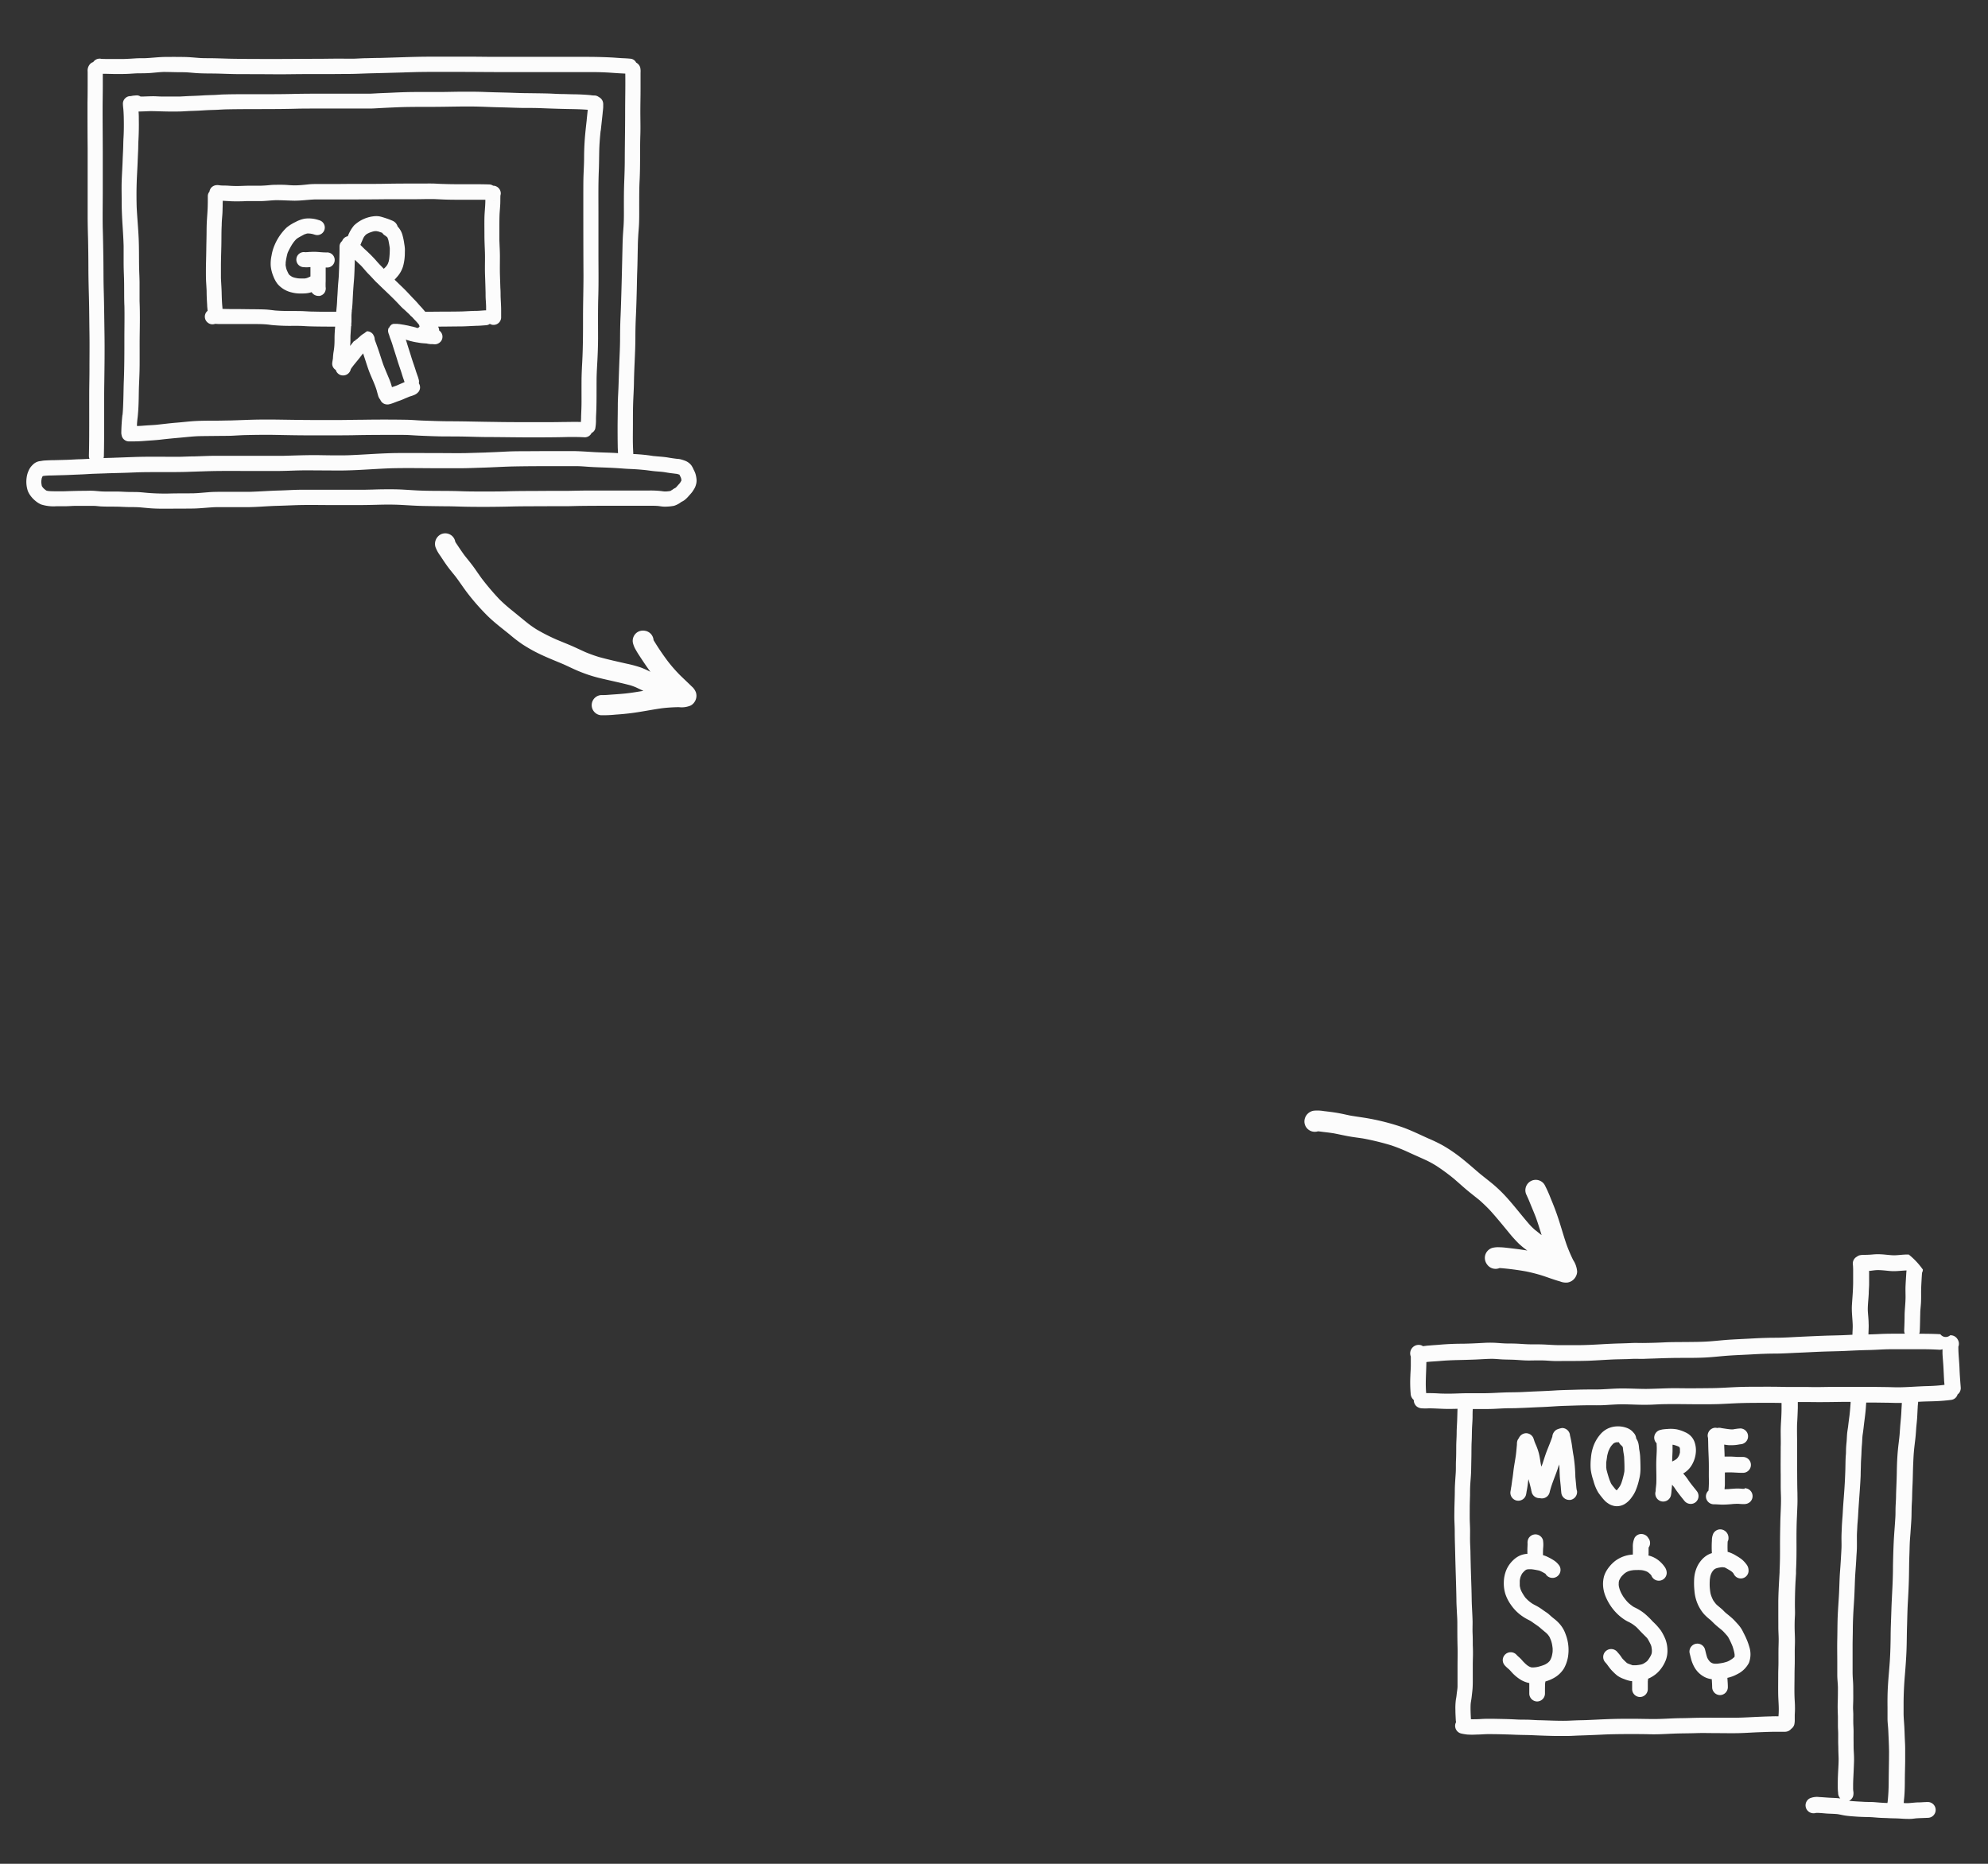<svg id="Layer_1" data-name="Layer 1" xmlns="http://www.w3.org/2000/svg" viewBox="0 0 768 720"><rect x="0" y="0" width="768" height="720" fill="#333333" stroke="none"/><defs><style>.cls-1{fill:#fcfcfc;}</style></defs><title>drawing-click2list</title><path class="cls-1" d="M268.59,182.78a11,11,0,0,0-.62-1.35,9.12,9.12,0,0,0-.89-1.66,5.64,5.64,0,0,0-2.1-1.65,14.87,14.87,0,0,0-1.81-.62,6.68,6.68,0,0,0-1.54-.24q-1.86-.22-3.72-.54c-1.72-.28-3.45-.35-5.18-.53-.38,0-.76-.1-1.14-.15-2.12-.32-4.28-.51-6.42-.63l-.51,0c-.06-1.21-.12-2.41-.15-3.62-.06-2.64,0-5.28,0-7.92s0-5.52.09-8.27.28-5.27.31-7.91c.08-5.7.53-11.4.55-17.1,0-2.89.07-5.78.21-8.67s.22-5.83.3-8.74.11-5.83.22-8.74.13-6,.21-9c0-1.45.08-2.9.16-4.34s.23-2.89.3-4.33c.13-2.81.07-5.62.08-8.42s0-5.67.15-8.51.18-5.8.19-8.71,0-6,.1-9,0-5.92,0-8.88.08-5.89.08-8.84c0-1.43,0-2.87,0-4.3,0-.69,0-1.38,0-2.08a7.09,7.09,0,0,0-.11-1.84,3.1,3.1,0,0,0-1.59-2,2.72,2.72,0,0,0-2-1.49c-1.16-.13-2.31-.18-3.48-.23-1.42-.08-2.84-.21-4.26-.28-3.35-.17-6.72-.23-10.08-.23-11.78,0-23.57,0-35.35,0-2.63,0-5.26-.06-7.88-.06h-8.16c-2.94,0-5.88,0-8.82,0s-6,.09-9,.17h.39c-3.42.09-6.83.22-10.25.31h.39c-1.82,0-3.64.05-5.46.1-1.59,0-3.17.13-4.76.18s-3.23,0-4.85,0h-2.48c-2.28,0-4.57.06-6.85.06-5.73,0-11.45.08-17.18.07-5.45,0-10.91,0-16.36-.1-2.82-.06-5.64-.19-8.47-.21-1.33,0-2.66,0-4-.1s-2.89-.25-4.34-.32-2.86-.05-4.28-.07S65.48,22,64.13,22c-2.72,0-5.43.38-8.15.48-1.31,0-2.61,0-3.91.09s-2.78.17-4.18.22c-1.66,0-3.31,0-5,0H41.81c-.91,0-1.82,0-2.72-.06h0a2,2,0,0,0-.49-.07A3,3,0,0,0,36,24a3.81,3.81,0,0,0-.44.15,3.25,3.25,0,0,0-.64.46,3.79,3.79,0,0,0-1.06,3.07c0,1.08,0,2.15,0,3.22,0,2.93,0,5.85-.06,8.78,0,5.82,0,11.64.06,17.45v26.1c0,3,.07,6.06.16,9.09.08,3.66.12,7.33.13,11,0,3.89.11,7.76.21,11.65.12,4.62.13,9.23.2,13.85s0,9.36,0,14c0,2.94-.08,5.89-.09,8.84s0,6,0,9c0,5.12,0,10.26-.12,15.38a3,3,0,0,0,.22,1.2c-1.12.06-2.24.13-3.36.16h.39c-1.94,0-3.86.18-5.79.23h.07l-4.72.13c-1.19,0-2.38.05-3.57.12a9.11,9.11,0,0,0-1.77.22,4.69,4.69,0,0,0-2.85,1.15,9.62,9.62,0,0,0-1.08,1.13,6.8,6.8,0,0,0-.87,1.53,8.87,8.87,0,0,0-.72,2.52,11.35,11.35,0,0,0,.42,5.14,7.84,7.84,0,0,0,1.08,1.94,10.4,10.4,0,0,0,1.79,1.9,9.21,9.21,0,0,0,2.25,1.45,15.78,15.78,0,0,0,5.92.71c1.07,0,2.14,0,3.21,0s2.43-.1,3.65-.14c1.68,0,3.35,0,5,0,.88,0,1.78,0,2.66,0s1.82.16,2.74.21c1.85.09,3.7.07,5.55.08s3.54.15,5.31.17c1.46,0,2.94,0,4.4.12,1.22.11,2.43.23,3.65.33,1.67.13,3.34.17,5,.17,1.07,0,2.13,0,3.2,0,3-.06,5.92,0,8.87-.07,2.77-.07,5.52-.42,8.29-.52,2.29,0,4.58,0,6.87,0,1.63,0,3.26,0,4.89,0,3.84,0,7.66-.37,11.5-.5,2.9-.07,5.8-.21,8.7-.3,4.76-.11,9.53,0,14.29,0l7.95,0c2.83,0,5.64-.05,8.47-.13s5.9-.1,8.84.05,5.93.37,8.9.42c2.81.05,5.62.1,8.43.12,3,0,5.91.15,8.87.19q8.41.11,16.83-.11c4.63-.11,9.27-.07,13.9-.11,2.15,0,4.29,0,6.44,0s4.46-.1,6.68-.12c5.6-.06,11.19-.05,16.79-.06,2.46,0,4.93,0,7.39,0h1.48c1.24,0,2.49,0,3.72.09.68.09,1.35.2,2,.25a19,19,0,0,0,4.15-.31,9,9,0,0,0,2.5-1.25l-.32.2.11-.07a3.39,3.39,0,0,0,.53-.38,6.63,6.63,0,0,0,1.24-.71,10.92,10.92,0,0,0,1.55-1.49l1-1.13a8.43,8.43,0,0,0,1-1.42l-.11.19a9.4,9.4,0,0,0,.64-1.11,8.66,8.66,0,0,0,.45-1.39,5.5,5.5,0,0,0,.08-1.94A10.55,10.55,0,0,0,268.59,182.78ZM44.53,28.6c1.48,0,3,0,4.43-.05s2.84-.18,4.26-.23c1.66,0,3.31,0,5-.13s3.28-.33,4.93-.39c2.11,0,4.23.09,6.34.1,1,0,2,0,3,.07s2.25.19,3.37.27c2.74.19,5.48.12,8.22.19s5.5.19,8.25.21q7,0,14.06.05H109c2.79,0,5.58-.07,8.37-.07h2.45c2.08,0,4.17,0,6.25,0,2.73,0,5.45-.05,8.18-.05,2.9,0,5.79-.16,8.69-.24,4.44-.1,8.87-.23,13.3-.35h-.39l4.9-.14c5.58-.11,11.16-.06,16.74-.06,5.26,0,10.52.07,15.79.07q9,0,18,0h9c2.79,0,5.58,0,8.36,0s5.37.1,8,.29c1.18.08,2.35.17,3.53.22l1.39.07c.07,5.19-.06,10.38-.06,15.57,0,5.91-.12,11.82-.14,17.74,0,2.94-.11,5.88-.22,8.82s-.12,5.65-.12,8.47.05,5.59-.13,8.38c-.1,1.47-.22,2.94-.29,4.41s-.1,2.83-.13,4.24c-.14,6-.27,11.93-.45,17.89-.08,2.85-.17,5.69-.3,8.54s-.17,5.78-.18,8.68-.17,5.82-.28,8.72-.2,5.66-.29,8.48c-.07,2.56-.27,5.1-.3,7.65,0,2.77-.06,5.55-.08,8.32,0,2.62,0,5.24.05,7.86,0,.95.07,1.91.11,2.86l-1.33-.09c-2.56-.13-5.12-.16-7.68-.3-3-.17-5.94-.41-8.92-.41-5.65,0-11.3,0-16.94.05-2.77,0-5.54,0-8.3.14s-5.34.27-8,.35H188l-7.9.23c-3.46.07-6.92,0-10.38,0-5.84,0-11.69-.08-17.53,0-6,.13-12,.64-18,.85-4,.08-8,0-12.07-.07-4.21,0-8.41.15-12.62.27h-.32c-2.87,0-5.73,0-8.59,0H91.84c-2.79,0-5.58,0-8.37,0s-5.63.15-8.45.23c-1.6,0-3.21.08-4.82.13-2.7.06-5.41,0-8.12,0H57.44c-4.55,0-9.11.26-13.66.39h.38l-4.16.12a2.62,2.62,0,0,0,.13-.75c.22-9.68,0-19.37.17-29.05.08-6,.16-12,.07-18s-.14-12-.32-17.92c-.09-3.86-.06-7.72-.12-11.58s-.12-7.6-.23-11.4v.09c-.1-4.82,0-9.66,0-14.49s0-9.48,0-14.22c0-5.86-.07-11.72-.06-17.58,0-2.92.07-5.84.07-8.77V29.5c0-.32,0-.64,0-1h.73ZM257.18,189.86c-.31,0-.63,0-.94-.05a3,3,0,0,1-.42-.06,35.74,35.74,0,0,0-5.17-.25l-6.88,0q-8.28,0-16.56,0c-2.73,0-5.47.09-8.2.13-1.39,0-2.78,0-4.17,0h-3.33c-5.44.06-10.88,0-16.32.18-2.79.06-5.58.06-8.38.06-3,0-6,0-9-.12-5.74-.21-11.49,0-17.22-.32-2.83-.15-5.66-.39-8.49-.41s-5.65,0-8.48.12c-1.12,0-2.25.06-3.38.06-5.33,0-10.66,0-16,0-2.62,0-5.23,0-7.84,0-2.76,0-5.5.21-8.26.28-3.94.1-7.88.41-11.82.52-1.91,0-3.82,0-5.72,0-1.55,0-3.1,0-4.64,0-2,0-3.91,0-5.86.19-1.74.13-3.46.31-5.2.37-3.12.06-6.23,0-9.34.09a85.15,85.15,0,0,1-8.75-.26c-1.33-.12-2.66-.28-4-.31s-2.87,0-4.31-.07-2.62-.13-3.93-.13-2.78,0-4.17,0-2.72-.18-4.08-.27-2.59,0-3.89,0c-2.55,0-5.09.09-7.64.17-1.07,0-2.14,0-3.21,0s-1.88,0-2.82-.1c-.19,0-.37-.06-.56-.09l-.12,0-.1-.05c-.13-.08-.26-.16-.38-.25s-.5-.4-.73-.62-.2-.2-.29-.31l-.35-.49-.09-.19,0-.06-.06-.32q-.07-.44-.12-.87c0-.32,0-.64.05-1l.09-.54c0-.14.09-.29.14-.42s.13-.31.2-.46l.11-.12h0a3.09,3.09,0,0,0,.61-.08h0l.06,0a26.12,26.12,0,0,1,2.65-.13l5-.14c2.12-.06,4.25-.19,6.37-.25h-.39c1.88-.05,3.75-.22,5.63-.28l5.12-.17h-.38l6.65-.18c2.14-.06,4.28-.17,6.42-.23,3-.06,6-.05,9-.05,3.38,0,6.75,0,10.13-.13H73.3L81,182h-.38l.55,0c5.63-.13,11.27-.05,16.9-.05h8.46c2.92,0,5.83-.13,8.74-.22h.32c3-.07,6.07,0,9.1,0s6,.08,9.05,0c6-.13,11.93-.67,17.9-.85h.11c5.9-.13,11.8,0,17.7,0h8.41c2.74,0,5.48-.13,8.23-.21H186c3.87-.1,7.73-.35,11.6-.46,7-.15,14-.13,21-.13,1.38,0,2.77,0,4.16,0s3.08.14,4.61.25c2.58.18,5.15.23,7.73.34,1.35.06,2.7.13,4,.22s2.65.21,4,.26q3.12.12,6.24.45c1.27.14,2.52.35,3.8.46.92.09,1.86.14,2.79.24s2,.33,3.06.46l2.58.32h0l.84.26.05,0c.21.4.4.81.59,1.22l.06.16c0,.12.06.24.08.35s0,.33.05.5l-.06.18-.41.69,0,0a.41.41,0,0,1-.07.11c-.22.29-.48.55-.72.82s-.51.59-.78.88l-.1.09-.2.14-.25.13h0a3.43,3.43,0,0,0-.75.48c-.31.18-.61.38-.91.57l0,0C258.38,189.77,257.78,189.83,257.18,189.86Z"/><path class="cls-1" d="M24.93,183.51h0Z"/><path class="cls-1" d="M47.34,87c.18,2.67.34,5.35.42,8,0,2.12,0,4.23,0,6.35s.09,4.24.16,6.36c.09,3.45,0,6.9.13,10.35,0-.13,0-.26,0-.39.11,4.44,0,8.88,0,13.32,0,5.28,0,10.55-.2,15.82-.11,2.54-.12,5.08-.2,7.63-.07,2-.12,4.06-.34,6.08,0-.13,0-.26,0-.4a70.69,70.69,0,0,0-.45,7.12,3.17,3.17,0,0,0,.1.76,2.91,2.91,0,0,0,2.77,2.52h0c1.87,0,3.74,0,5.6-.15,2.35-.19,4.69-.29,7-.57,2.51-.3,5-.52,7.54-.75,2.35-.21,4.7-.49,7.06-.56,3-.06,6-.06,9-.11,1.58,0,3.15,0,4.73-.11,1.25-.06,2.49-.14,3.73-.18,4-.09,8.07-.16,12.09-.08,4.17.08,8.33.17,12.5.17l8.94,0c2.87,0,5.73,0,8.6-.05C142.4,168,148.18,168,154,168c1.47,0,2.94,0,4.4.09s2.92.18,4.38.24c2.92.12,5.83.24,8.76.27,2.77,0,5.54,0,8.3.06s5.47.16,8.2.18c5.48,0,10.95.12,16.43.12,5.11,0,10.22,0,15.33-.15,2,0,4,0,6,.12a2.9,2.9,0,0,0,2.74-1.67,2.68,2.68,0,0,0,1.42-1.68,18.13,18.13,0,0,0,.28-3.54c0-1.18.09-2.36.13-3.55.12-3.78.08-7.56.1-11.34,0-2.61.17-5.2.31-7.81.15-2.87.25-5.75.26-8.62,0-5.39-.07-10.78.09-16.16s.06-10.8.06-16.2,0-10.9,0-16.35-.08-10.7.14-16c.1-2.48.11-5,.16-7.43.05-2.77.28-5.54.57-8.29,0,.13,0,.26,0,.4q.39-3.52.76-7v.06l0-.15v0c.08-.71.16-1.42.21-2.13,0-.28,0-.56,0-.85a2.33,2.33,0,0,0,0-.37,3,3,0,0,0-1.69-2.76,2.92,2.92,0,0,0-1.65-.61c-.44,0-.87,0-1.31-.09h.11c-2.17-.22-4.34-.32-6.52-.36-1.49,0-3-.08-4.49-.1-1.9,0-3.8-.15-5.7-.21-2.63-.07-5.26-.09-7.88-.13-2.86,0-5.72-.16-8.58-.23s-5.41-.12-8.12-.23c-3-.12-6-.11-8.95-.1s-5.83.11-8.75.11h-8.67c-3.08,0-6.16.11-9.25.26-1.46.07-2.94.12-4.4.18s-2.68.15-4,.2c-2.6,0-5.2,0-7.8,0h-7.77c-4.86,0-9.72,0-14.57.11h.19c-3,.07-6,.09-8.92.1s-5.7,0-8.56,0-5.94,0-8.91.09c-1.38,0-2.76.16-4.14.21s-3,.08-4.5.18-3,.16-4.5.21-2.77.15-4.15.21c-2.32,0-4.66,0-7,0-1.21,0-2.43-.13-3.65-.11s-2.53.08-3.8.12H54.3A2.59,2.59,0,0,0,53,36.85a8.93,8.93,0,0,0-1.55.14l.38-.06c-.31,0-.61.06-.91.11l-.33.09-.11,0a2.94,2.94,0,0,0-3,2.8h0a18.65,18.65,0,0,0,.15,2c.1,1,.14,2.09.18,3.13.06,2.75.07,5.5-.1,8.24-.09,1.44-.08,2.88-.14,4.32s-.14,2.77-.19,4.16c-.08,2.72-.28,5.43-.37,8.16s0,5.61,0,8.41S47.16,84.08,47.34,87ZM58,42.93c2.31,0,4.62.13,6.93.15l2.84,0h.91c1.25,0,2.49-.09,3.73-.16s2.71-.1,4.06-.16,2.57-.16,3.85-.22,2.64-.07,4-.15c1-.06,2.09-.12,3.13-.15,9-.19,18,0,27.05-.25,2.43-.06,4.87-.06,7.3-.06h16.54c1.45,0,2.89,0,4.33,0s2.92-.11,4.39-.19c2.94-.15,5.89-.29,8.84-.38,3.72-.08,7.45-.08,11.18-.08,5.86,0,11.73-.24,17.59-.1,2.76.07,5.51.22,8.27.27s5.77.19,8.67.24c2.61,0,5.22,0,7.83.11s5.46.2,8.2.27c3.13.08,6.29.07,9.42.34-.14,1.31-.27,2.63-.41,3.94l0-.2,0,.27,0,.13v-.08c-.26,2.33-.53,4.66-.71,7s-.28,4.83-.29,7.25c0,2.12-.11,4.25-.2,6.36-.1,2.38-.09,4.76-.1,7.13,0,10.72,0,21.44.06,32.16,0,5.38-.17,10.75-.17,16.13,0,5.73,0,11.45-.3,17.18-.14,2.57-.27,5.14-.28,7.72s0,5.25,0,7.88c0,1.8-.09,3.6-.16,5.4q0,1.17-.09,2.34c-2.31-.09-4.62,0-6.94,0-4.29.1-8.58.06-12.87.06-4.52,0-9,0-13.54-.09-5.58-.06-11.16-.23-16.74-.25-2.81,0-5.63-.08-8.44-.18-1.48-.05-3-.09-4.44-.18s-2.85-.19-4.28-.22q-8.73-.15-17.47,0c-2.94,0-5.88.1-8.82.1s-5.77,0-8.66,0c-5.69,0-11.38-.12-17.08-.19-2.67,0-5.34,0-8,.08s-5.45.2-8.18.28c-1.54,0-3.08.06-4.61.07-2.86,0-5.73,0-8.58.13-2.52.12-5,.45-7.54.65s-5.1.53-7.64.8c-1.28.13-2.57.17-3.85.26-1.1.07-2.18.18-3.27.22h-.55c0-1.12.14-2.24.26-3.36l0,.12c.19-1.82.31-3.64.37-5.47.09-2.47.07-4.94.18-7.4s.22-5.09.23-7.65,0-5.4,0-8.1.06-5.41.08-8.11,0-5.51-.11-8.27c0-2.2,0-4.4,0-6.6,0-2-.11-4.08-.17-6.12-.08-3.88,0-7.76-.18-11.64S53,84,52.8,80c-.08-3-.1-6.1,0-9.15.07-2.72.27-5.45.37-8.18q.08-2.09.18-4.17c.08-1.46.05-2.93.14-4.39.14-2.65.19-5.29.14-7.94,0-1,0-2.06-.11-3.08C55,43.05,56.51,43,58,42.93Z"/><path class="cls-1" d="M80.22,124.6a2.86,2.86,0,0,0,2.87.5l1.51.08c.75,0,1.49,0,2.23,0,1.68,0,3.36,0,5,0,2,0,3.94,0,5.92,0s3.82,0,5.71.19l1.62.2a75.18,75.18,0,0,0,8.36.3c1.38,0,2.77,0,4.16.1s2.78.12,4.18.15q3.84.06,7.68.06a1.62,1.62,0,0,1,0,.22c-.11,1.29-.2,2.58-.22,3.88,0,1.47,0,2.94-.19,4.4-.06.49-.14,1-.22,1.46a22.08,22.08,0,0,0-.21,2.3c-.09.64-.23,1.26-.28,1.91a2.78,2.78,0,0,0,1.36,2.55,3,3,0,0,0,1.91,2,2.83,2.83,0,0,0,.85.13h.19a3,3,0,0,0,2.86-2.41c.22-.35.45-.69.69-1,.89-1.16,1.86-2.27,2.76-3.43.44-.56.87-1.12,1.31-1.67.74,2.14,1.38,4.32,2.15,6.46.94,2.61,2.25,5.07,3.07,7.73.18.65.34,1.29.54,1.93a4.18,4.18,0,0,0,.88,1.76,2.87,2.87,0,0,0,2.69,1.84l.36,0a8.21,8.21,0,0,0,1.53-.4c.92-.31,1.8-.71,2.72-1a24.33,24.33,0,0,0,2.26-.92c.55-.23,1.11-.44,1.65-.69l-.1.05.34-.13a13.1,13.1,0,0,0,1.73-.6,4.09,4.09,0,0,0,1.71-1.34,2.81,2.81,0,0,0,0-3.14,3,3,0,0,0,0-1.3,14.6,14.6,0,0,0-.57-1.81c-.24-.68-.48-1.36-.69-2.05,0,.12.07.24.11.36-.49-1.66-1.12-3.27-1.62-4.92,0,.12.07.24.1.36-.63-2.15-1.36-4.27-2-6.41-.11-.37-.24-.74-.35-1.1a26.25,26.25,0,0,0,3.83,1c.65.09,1.29.22,1.94.31s1.43.12,2.14.18l.17,0-.09,0a9.4,9.4,0,0,0,1.59.25c.27,0,.53,0,.8,0a7.53,7.53,0,0,0,.83.07,2.65,2.65,0,0,0,.68-.09,3.09,3.09,0,0,0,1.8-1.26,2.94,2.94,0,0,0,.39-2.24,3,3,0,0,0-1.21-1.76,2.9,2.9,0,0,0-.42-1.49h.31c2.69,0,5.38-.06,8.08-.07,2.17,0,4.35-.18,6.52-.24h-.39c1.37,0,2.73-.13,4.09-.23a2.62,2.62,0,0,0,1.39-.52,2.84,2.84,0,0,0,1.33.4h.11a2.94,2.94,0,0,0,2.93-2.8c0-1,0-1.91,0-2.87,0-1.85-.16-3.68-.21-5.53v.39c0-1.16,0-2.32-.09-3.47-.05-1.78-.12-3.56-.17-5.33-.05-2.26,0-4.52,0-6.78s-.15-4.29-.21-6.43c0-1.51,0-3,0-4.53s0-3.21.05-4.81.22-3,.29-4.52c.06-1.11,0-2.23.07-3.34a3.1,3.1,0,0,0,.13-.75,3,3,0,0,0-2.81-3h-.14a2.9,2.9,0,0,0-1.47-.49c-3.31-.11-6.63-.08-9.94-.08-2.66,0-5.31,0-8-.11-1.3,0-2.61-.14-3.92-.16s-2.5,0-3.75,0c-5.16,0-10.32,0-15.48.11-5.55.08-11.1,0-16.66.07l-7.92,0c-1.46,0-2.91,0-4.36.16s-2.63.28-4,.34-2.55,0-3.82-.1-2.39-.11-3.58-.1-2.21,0-3.32.12-2.34.2-3.52.24c-.74,0-1.48,0-2.21,0H96.55c-1.33,0-2.65.07-4,.11s-2.95,0-4.42-.12c-1-.08-2.08,0-3.12-.12a5.37,5.37,0,0,0-1.44-.09,3.2,3.2,0,0,0-1.74.76,2.93,2.93,0,0,0-.91,1.76,2.64,2.64,0,0,0-.64,1.69c0,.12,0,.24,0,.35,0,1.5,0,3-.07,4.51s-.17,2.77-.26,4.16-.12,2.6-.14,3.9c0,2.64-.09,5.27-.12,7.91s-.14,5.48-.14,8.23c0,1.42,0,2.85.09,4.27.06,1.09.14,2.18.18,3.26v0c0,.1,0,.19,0,.28a2.53,2.53,0,0,1,0-.28c0,1.84.09,3.68.21,5.51,0,.75.13,1.49.17,2.24a2.58,2.58,0,0,0-.34.32A2.93,2.93,0,0,0,80.22,124.6Zm69.33-33-.06,0,.06,0Zm-1.88-1.66A3.05,3.05,0,0,0,148.78,91c.2.14.38.29.57.44l.28.25h0c.05.1.1.21.14.31.11.28.2.56.29.85.2,1,.38,2,.52,3,0,.21,0,.41,0,.62a31,31,0,0,1-.2,3.33,11.34,11.34,0,0,1-.2,1.14c-.09.3-.2.59-.31.88-.06.13-.13.27-.2.4l-.42.61c-.31.36-.62.7-1,1h0c-.39-.41-.77-.82-1.17-1.22-.7-.7-1.35-1.44-2-2.2a56,56,0,0,0-4.24-4.2c-.54-.53-1.09-1.07-1.62-1.61a3.1,3.1,0,0,0,.21-.45c.14-.35.27-.7.42-1,.23-.53.45-1.06.72-1.56l.24-.34c.15-.18.32-.36.48-.54l.21-.17.42-.27.74-.35q.69-.27,1.41-.48c.24-.06.48-.1.71-.14l.7,0,.3.07.18,0C146.58,89.57,147.13,89.75,147.67,89.94Zm-12,31.51Zm-5.79,21.78h0l0-.09.05,0a2.14,2.14,0,0,0,.09.27C130,143.37,130,143.3,129.92,143.23Zm31.76-16.67a.57.57,0,0,1-.62.09,2.53,2.53,0,0,1-.36-.12l.05,0-.05,0h0a2.46,2.46,0,0,0-.41-.13,0,0,0,0,0,0,0h-.06l-.27-.08h0l-.27-.08h0c-.26-.07-.53-.11-.8-.17s-.69-.16-1-.24-.8-.16-1.2-.24-.53-.11-.81-.15h.07c-.21,0-.42-.06-.63-.09h0l-.77-.12h.08l-.49-.06h0c-.18,0-.36,0-.54-.06l-.53,0c-.17,0-.34,0-.51,0l-.21,0h-.23l-.09,0,0,0h0l-.4.14-.09,0-.18.12h0l-.18.12s0,0,0,0l-.21.19-.1.14-.12.12s0,0,0,0h0l0,0-.1.14h0a.71.71,0,0,1-.1.14l0,.05,0,0h0a.05.05,0,0,0,0,0h0a.81.81,0,0,1-.19.29.79.79,0,0,1-.15.12l0,0h0l-.05.06a2.72,2.72,0,0,0-.12,1.69l.06.19a2.13,2.13,0,0,0,.18.52c.17.48.29,1,.47,1.45.31.83.63,1.65.89,2.5,0-.12-.07-.24-.11-.36.65,2.2,1.4,4.37,2.06,6.57.48,1.59,1.06,3.15,1.56,4.73.26.85.52,1.69.82,2.52.13.35.24.7.36,1.05l-.65.29c-.75.33-1.51.63-2.26,1l.34-.15c-.64.27-1.3.48-2,.72l-.29.11a26.06,26.06,0,0,0-1-3c-.55-1.33-1.12-2.65-1.67-4-.28-.7-.58-1.38-.82-2.09-.31-.9-.6-1.79-.89-2.69-.37-1.18-.77-2.37-1.18-3.54s-.77-2.07-1.12-3.12a3,3,0,0,0-.36-1.45h0c-.05-.09-.1-.18-.16-.27a0,0,0,0,1,0,0l0-.06h0a3.08,3.08,0,0,0-.28-.38,2.9,2.9,0,0,0-2.18-1l-.5.35-.51.39c-.2.15-.42.26-.63.4a13.54,13.54,0,0,0-1.12.88l0,.11h-.11c-.25.22-.47.45-.73.66l-.28.23a2.4,2.4,0,0,1-.31.21l0,0,0,0h0a2,2,0,0,0-.27.22l0,0,0,0a.6.6,0,0,1-.55.33h0c-.5.61-1,1.24-1.48,1.87,0-.28,0-.56.05-.84.1-1.19,0-2.38.09-3.56s.14-2.16.22-3.24h.08a2.45,2.45,0,0,0,0-.27c0-.23,0-.45,0-.68l.06-.79h0s0,0,0,0c0-.24,0-.48,0-.72a.19.19,0,0,1,0,.08c0-.24,0-.47,0-.71,0,0,0,.06,0,.08,0-.18,0-.36,0-.55h0v-.05c0-.4,0-.79.05-1.19h0c0-.24,0-.48.07-.72a.78.78,0,0,1,0-.14s0-.08,0-.12h0s0-.07,0-.1v0a1.83,1.83,0,0,1,.08-.57h0c.1-1,.19-2,.23-3,.12-2.68.28-5.36.51-8s.26-5.34.35-8v-.18c.75.72,1.5,1.42,2.26,2.13,1.1,1.11,2,2.36,3.13,3.46.64.65,1.26,1.31,1.89,2s1,1.06,1.57,1.57c.81.8,1.62,1.6,2.45,2.38l2.15,2.06,1.78,1.75c1,1,1.91,2,2.87,3a.47.47,0,0,1,.15.13l.09.1.43.38.51.45.36.34.07.06h0l.27.26c.43.42.89.79,1.29,1.24l.24.26,0,0h0l.3.31,0,0,0,0a.12.12,0,0,0,0-.05,9.78,9.78,0,0,1,.72.72c.22.25.45.5.68.74s.23.22.34.34.31.36.47.53a5,5,0,0,1,.36.42l.13.17.05.06.13.12a.83.83,0,0,1,.07.13l.05.1,0,0h0a.49.49,0,0,1,.11.23s0,0,0,0a.71.71,0,0,1,0,.25.13.13,0,0,0,0,.06l.18.2-.27,0A.6.6,0,0,1,161.68,126.56Zm29.51-49c-.12,0-.25,0-.38.06h-.21a3.5,3.5,0,0,0,.66-.1ZM88.51,77.7c.84.06,1.67.08,2.51.08,1.36,0,2.72,0,4.08-.09,1.14,0,2.29,0,3.43,0h1.93c2,0,4.07-.29,6.11-.36,2.39,0,4.78.16,7.17.2,2.71,0,5.38-.4,8.08-.49,1.62,0,3.24,0,4.86,0s3.46,0,5.2,0c5.56,0,11.12,0,16.68-.07q3.78,0,7.55,0c2.64,0,5.27,0,7.9-.06,1.29,0,2.59,0,3.87,0l3.75.17c2.66.1,5.32.08,8,.08s5.25,0,7.87,0v.2c0,2.25-.3,4.49-.35,6.74s0,4.7,0,7c0,2.12.12,4.23.19,6.34s0,4.22,0,6.33.11,4,.16,6l.09,3.28c0,1,0,2,.08,3,.05.78.1,1.56.12,2.33,0,.51,0,1,0,1.51a3.49,3.49,0,0,0-.46,0c-1,.07-2,.16-3,.2-1.9,0-3.8.14-5.7.22-2.89.07-5.77.07-8.65.08l-5.7.05c-.55-.64-1.09-1.3-1.67-1.92-.78-.82-1.48-1.71-2.28-2.52-1.56-1.57-3-3.25-4.61-4.79l.27.26-3-2.9.06.06-.62-.6c.06-.06.13-.11.19-.18l.88-1a10.88,10.88,0,0,0,2.22-4,19.5,19.5,0,0,0,.68-5c0-.64.05-1.28,0-1.92a14.82,14.82,0,0,0-.21-1.63,24.74,24.74,0,0,0-.75-3.64,7.57,7.57,0,0,0-1.83-3.15,3.41,3.41,0,0,0-1.95-2.22,27.36,27.36,0,0,0-2.9-1.09c-.49-.16-1-.31-1.48-.45l-.23-.06a6.87,6.87,0,0,0-2.07-.19,13.14,13.14,0,0,0-8.21,3.6,14.07,14.07,0,0,0-2.41,4.18l-.12,0h0a2.92,2.92,0,0,0-2.07,1.83,2.75,2.75,0,0,0-1,2.06c0,3.68-.12,7.37-.27,11-.06,1.44-.23,2.87-.33,4.3s-.13,2.6-.23,3.89-.11,2.6-.24,3.89l-.21,2.2c-2.88,0-5.76,0-8.64-.08-1.27,0-2.54-.09-3.81-.16s-2.53-.06-3.79-.07c-2.44,0-4.9,0-7.33-.19-1.27-.15-2.55-.33-3.83-.39s-2.42-.07-3.62-.09c-2.49,0-5-.07-7.46-.07-1.82,0-3.64,0-5.46-.08,0-.46-.06-.92-.1-1.39-.12-1.44-.17-2.89-.21-4.34,0,.13,0,.26,0,.39,0-2.25-.21-4.49-.29-6.73,0-1.37,0-2.75,0-4.12,0-2.7.1-5.4.16-8.1s0-5.32.14-8c0-1.35.14-2.7.24-4.06.09-1.1.09-2.19.13-3.3,0-.7,0-1.41.05-2.12C86.93,77.63,87.72,77.65,88.51,77.7Z"/><path class="cls-1" d="M135.46,126v0Z"/><path class="cls-1" d="M135.66,122.62h0v0Z"/><path class="cls-1" d="M135.55,124.47v0Z"/><polygon class="cls-1" points="160.27 126.38 160.27 126.39 160.28 126.39 160.27 126.38"/><path class="cls-1" d="M139.94,129.36h0l0,0Z"/><path class="cls-1" d="M105.64,106.83a11.41,11.41,0,0,0,1.64,2.93,10.19,10.19,0,0,0,5.51,3.23,12.46,12.46,0,0,0,2.65.38q.7,0,1.41,0a12.17,12.17,0,0,0,1.91-.12,9.92,9.92,0,0,0,1.63-.39,3.08,3.08,0,0,0,2.59,1.45,2.84,2.84,0,0,0,.51,0,2.92,2.92,0,0,0,1.85-1.2,3.08,3.08,0,0,0,.48-2.15l0,.22a23.31,23.31,0,0,1,0-2.51v-2.33c0-.81,0-1.63,0-2.44,0-.18,0-.37,0-.55h.74a2.92,2.92,0,1,0-.36-5.83h-.13c-1.19,0-2.38-.12-3.57-.21a21.5,21.5,0,0,0-2.41,0c-.65,0-1.3.1-2,.11l-.31,0h.08a2.91,2.91,0,0,0-.93,5.75,12.71,12.71,0,0,0,3,0c0,.15,0,.31,0,.47l0,3.16c-.33.16-.65.32-1,.46s-.44.16-.67.22l-.53.1c-.32,0-.63,0-1,0-.56,0-1.13,0-1.7-.07a14.11,14.11,0,0,1-1.41-.29l-.59-.2-.29-.15c-.28-.18-.55-.36-.82-.56l-.17-.16-.11-.12-.21-.33c-.21-.42-.41-.84-.59-1.26s-.2-.57-.28-.86-.14-.65-.2-1,0-.45,0-.67,0-.71.08-1.06c.14-.93.33-1.85.56-2.76.06-.21.13-.41.21-.62a30.53,30.53,0,0,1,1.46-2.77,15.67,15.67,0,0,1,.94-1.36c.21-.26.43-.51.66-.76s.35-.31.54-.46.61-.4.93-.58c.6-.33,1.22-.66,1.85-1l.88-.29.3-.06.43,0,.64.05a11.33,11.33,0,0,1,1.16.23,8.3,8.3,0,0,0,1,.29,2.92,2.92,0,0,0,1.22-5.71,12.07,12.07,0,0,0-5.56-.57,11.88,11.88,0,0,0-3.46,1.26,17.26,17.26,0,0,0-3.42,2.12,20.32,20.32,0,0,0-4.71,6.85,16.91,16.91,0,0,0-1.16,4,14.46,14.46,0,0,0-.32,4A14.28,14.28,0,0,0,105.64,106.83Z"/><path class="cls-1" d="M352.57,262.18h0l.07,0Z"/><path class="cls-1" d="M757.48,536.16c-.18-2.46-.4-4.91-.48-7.38-.1-2.69-.42-5.36-.45-8.06,0-.16,0-.33,0-.49a3.47,3.47,0,0,0,.16-.55,3.15,3.15,0,0,0-.45-2.28,3.1,3.1,0,0,0-2.88-1.57,2.53,2.53,0,0,1-3.77-.41c-2.73-.16-5.47-.18-8.2-.18a2.76,2.76,0,0,0,.23-1c.11-2.26.12-4.54.19-6.81,0-1.33.19-2.65.27-4s.07-2.6.06-3.91.05-2.76.13-4.15c.07-1.24.13-2.49.24-3.73a2.81,2.81,0,0,0,.32-1.18,28.59,28.59,0,0,0-5.45-5.81c-1.85-.09-3.68.24-5.52.28-1.69,0-3.35-.28-5-.37a21.64,21.64,0,0,0-3.51.06c-1.19.11-2.36.14-3.55.15h0a6.15,6.15,0,0,0-1.52.19,2.68,2.68,0,0,0-.94.5,3,3,0,0,0-1.43,1.67,3,3,0,0,0-.14,1.3v-.07c.07.67.1,1.34.11,2,0,1.6,0,3.19,0,4.8,0,3-.27,5.9-.46,8.85-.19,2.75.25,5.47.3,8.22,0,1.13-.1,2.26-.11,3.39-1.37.07-2.73.14-4.09.19-2.26.08-4.51.11-6.76.19-3,.11-6,.25-9,.39-3.19.15-6.39.37-9.58.39-2.86,0-5.72.09-8.58.25s-5.86.29-8.8.46-5.77.51-8.66.71-5.77.2-8.66.23-5.71,0-8.57.14-5.65.22-8.46.24c-1.31,0-2.62-.06-3.93,0s-2.63.11-3.94.15c-2.79.06-5.57.2-8.36.36s-5.48.3-8.22.32l-7.68,0c-1.8,0-3.59-.14-5.39-.23s-3.5-.08-5.25-.08c-1.53,0-3-.1-4.56-.2S584,519,582.45,519s-3.07-.16-4.6-.25a37.85,37.85,0,0,0-4.39,0c-2.76.15-5.53.3-8.3.34-3,0-6,.12-9,.38-1.36.12-2.74.19-4.11.32a13.76,13.76,0,0,0-1.71.19l.24,0h.38l.22,0a3.49,3.49,0,0,0-1,0l-.12,0-.31.08a3.38,3.38,0,0,0-.73-.38,3.28,3.28,0,0,0-4,4.37q0,.47,0,.93c0,.81,0,1.61,0,2.42,0,1.42-.14,2.83-.18,4.25a51.14,51.14,0,0,0,.15,7,3.29,3.29,0,0,0,1.18,2.18,3.21,3.21,0,0,0,1,2.38,3.49,3.49,0,0,0,2.12.84,22.11,22.11,0,0,0,2.7,0c2.44,0,4.88.22,7.33.23h.38q1.68,0,3.36-.06c-.05,1.56-.08,3.11-.14,4.67s-.18,3.06-.19,4.61c0,1.72-.15,3.44-.16,5.16s0,3.58-.09,5.37,0,3.27-.1,4.91c-.14,2.21-.33,4.42-.36,6.64,0,2.39-.11,4.78-.16,7.17,0,1.56-.06,3.12,0,4.68s.13,2.84.13,4.26c0,3,.13,6,.19,9,.13,5.78.37,11.55.46,17.32,0,1.51.1,3,.17,4.54s.19,3,.18,4.49c0,3,0,5.91.08,8.85.08,2.56,0,5.1,0,7.66,0,1.47,0,3,0,4.42,0,1.1,0,2.2,0,3.3s-.19,2-.3,2.94c-.07.66-.14,1.34-.27,2l0-.1a24.51,24.51,0,0,0-.25,4.45c0,1.34.09,2.68.15,4a3.31,3.31,0,0,0,.12.7,2.91,2.91,0,0,0-.38,1.48,3.07,3.07,0,0,0,2.76,3h-.08l-.39-.08a20.53,20.53,0,0,0,2.45.41,31.94,31.94,0,0,0,3.66,0c1.2,0,2.39-.11,3.59-.15s2.43,0,3.65,0c2.51.05,5,.11,7.53.22,2.23.1,4.46.08,6.69.18q4.41.21,8.81.3c1,0,2.09,0,3.13,0,.46,0,.93,0,1.39,0,1.54,0,3.09-.12,4.63-.17q4.56-.14,9.1-.36c3.15-.16,6.31-.18,9.47-.21,3,0,6,0,9,.08s6-.13,9-.25,5.76-.09,8.64-.19,5.53,0,8.3,0,5.57.07,8.35,0,5.32-.27,8-.36c2.12-.08,4.23-.16,6.34-.17.53,0,1.07,0,1.59,0s1.29,0,1.93,0a3.09,3.09,0,0,0,2.3-1.13,3,3,0,0,0,1.2-1.7,8,8,0,0,0,.16-2c0-.57,0-1.13,0-1.69.06-1.07.12-2.13.08-3.2,0-1.24-.12-2.47-.16-3.7-.1-2.89,0-5.79,0-8.69,0-1.44.06-2.89.08-4.34s0-3.1,0-4.65c0-1.38.09-2.77.08-4.15,0-1.55-.1-3.09-.12-4.64s0-3.12.1-4.68,0-2.83,0-4.25c0-3,.08-6,.23-9l.21-3.37c0-.2,0-.41,0-.61s0-.14,0-.21a1.69,1.69,0,0,0,0-.23s0-.1,0-.15v-.1c.18-3.42.2-6.84.18-10.27s0-6.92.17-10.38c.06-1.58.14-3.15.19-4.73s0-2.95,0-4.42c-.1-3-.08-6-.11-9s0-6.17,0-9.26-.12-6.06,0-9.1c0,.14,0,.28,0,.42.12-2,.2-4,.26-6,0-.72,0-1.43,0-2.14h2l2.79,0c4,.07,8,0,12.08-.06h3.52c0,.14,0,.27,0,.4-.11,1.6-.24,3.2-.42,4.79-.19,1.43-.38,2.86-.54,4.3-.13.91-.29,1.82-.38,2.74s-.11,2-.19,2.95-.2,2-.23,3,0,1.74-.11,2.61c-.13,2-.11,4-.18,6s-.17,4.22-.31,6.32c-.15,2.38-.35,4.75-.52,7.13-.09,1.33-.14,2.66-.24,4s-.23,2.86-.28,4.31-.13,2.66-.13,4,.06,2.72,0,4.08c-.15,2.85-.31,5.7-.53,8.54s-.26,5.67-.39,8.5c-.15,3-.4,6-.53,9.07s-.1,6-.17,9,0,5.8,0,8.7c0,1.67,0,3.35,0,5s.22,3.22.25,4.84c0,1.89,0,3.78-.07,5.67s0,3.71.07,5.58c0,1.17,0,2.34,0,3.51,0,.95.08,1.91.1,2.86s0,2,0,3.07.05,2,.06,3h0c0,1.31.09,2.62.11,3.93,0,2.19-.18,4.37-.26,6.55-.06,1.45-.08,2.9-.07,4.35a17.93,17.93,0,0,0,.14,2.2h0v0a3.08,3.08,0,0,0,.84,2.19h-.05c-1.28-.17-2.56-.2-3.85-.26s-2.77-.21-4.16-.27a7.22,7.22,0,0,0-3.71.48,3.06,3.06,0,0,0,.82,5.72,3.35,3.35,0,0,0,1.63-.09l.12,0h.09c1.44,0,2.88.2,4.31.28,1.23.06,2.46.08,3.69.2,1.06.16,2.11.43,3.17.58,1.43.2,2.85.29,4.29.39s3,.14,4.56.17,2.79.19,4.19.27c1.2.08,2.41.08,3.61.15s2.62.06,3.93.13,2.33.16,3.5.16h.73c.95,0,1.88-.19,2.83-.25,1.44-.08,2.88-.11,4.32-.18a3.05,3.05,0,1,0-.46-6.09c-1.1,0-2.2.13-3.3.14-1.43,0-2.84.25-4.26.29-.5,0-1,0-1.51-.07l.09-.85c0-.41.08-.82.11-1.23.18-2,.23-4,.24-6.06,0-2.67.1-5.34.13-8,0-1.61,0-3.23,0-4.84,0-1.45-.1-2.89-.16-4.34s-.1-3-.19-4.48-.23-3-.26-4.57c0-1.3,0-2.61,0-3.91,0-3.8.2-7.58.52-11.37.25-3.06.48-6.11.6-9.18.13-3.23.11-6.46.22-9.68.09-3,.13-5.91.3-8.86s.33-6.05.41-9.08.07-6,.18-9c.06-1.59.09-3.18.15-4.77s.21-3,.3-4.42.23-3.2.32-4.81c.07-1.33.07-2.65.1-4,0-1.54.16-3.07.19-4.6s.07-2.93.14-4.4c.16-2.91.15-5.83.29-8.74.07-1.5.13-3,.26-4.5s.31-2.94.49-4.41.28-2.88.38-4.33.27-2.72.37-4.09.14-2.88.24-4.32c0-.71.14-1.44.17-2.16l.54,0c2.19-.14,4.39-.13,6.57-.23,1.94-.09,3.9-.25,5.82-.51a2.91,2.91,0,0,0,2.29-2.07A3.08,3.08,0,0,0,757.48,536.16Zm-32.14-45.52c.9,0,1.8.07,2.69.15s2,.23,3,.26c1.85.06,3.66-.21,5.5-.27-.06.47-.09.94-.12,1.38-.09,1.5-.19,3-.26,4.5s0,2.87,0,4.31c0,2.33-.31,4.65-.37,7,0,2-.07,3.94-.16,5.91a3,3,0,0,0,.25,1.34l-3,0h.4c-2.26,0-4.5,0-6.75.1-1.57.09-3.14.14-4.7.18,0-1.41.15-2.82.06-4.23,0-1-.08-1.93-.16-2.9s-.15-1.68-.16-2.52c0-2.08.28-4.14.37-6.21,0-1.1.12-2.21.14-3.31s0-2,0-3c0-.8,0-1.61,0-2.41l.6,0C723.52,490.79,724.43,490.67,725.34,490.64ZM684.2,663.05c-3.24.07-6.48.25-9.72.4q-1.9.09-3.81.12c-1.31,0-2.62,0-3.93,0h-4.56c-1.37,0-2.75-.06-4.13,0-2.8,0-5.6.13-8.4.17-3,0-6,.25-9,.31s-6.1-.05-9.15-.07-6.1,0-9.15.09-6.36.29-9.53.41c-1.42.05-2.84.06-4.26.12-1.58.06-3.16.16-4.73.15-2.85,0-5.7-.13-8.55-.21-1.51,0-3-.13-4.55-.19s-3.14,0-4.7-.09-3.16-.15-4.74-.19l-4.84-.1c-1.41,0-2.81,0-4.2.09s-2.66.11-4,.09c-.1-1.9-.2-3.81-.12-5.7a9.83,9.83,0,0,1,.13-1.09h0c.12-.69.23-1.38.3-2.08.12-1.06.26-2.14.33-3.2.08-1.35.08-2.7.07-4,0-1.62,0-3.23,0-4.85,0-1.28.05-2.57.07-3.85s0-2.53-.07-3.8c0-1.5,0-3-.07-4.5s0-3,0-4.53c-.06-3-.31-5.9-.35-8.86s-.15-5.94-.25-8.91-.16-5.7-.22-8.55c0-1.47-.11-2.94-.15-4.41s0-3,0-4.53-.11-2.9-.13-4.36,0-3,0-4.57.07-3.18.11-4.77c0-1.36,0-2.72.09-4.09.11-1.87.31-3.75.34-5.63s.07-3.55.1-5.33,0-3.83.1-5.74.07-3.61.15-5.42c.08-1.31.18-2.63.2-3.95,0-1,0-2.08.09-3.12,2.8,0,5.61.06,8.42-.07,1.5-.07,3-.17,4.49-.21s3.15,0,4.73-.09c3-.09,6.09-.28,9.13-.39,2.83-.11,5.65-.36,8.49-.45,3.1-.09,6.21-.21,9.31-.24,2.21,0,4.41.06,6.62-.07s4.2-.28,6.3-.3c3.28,0,6.55.24,9.83.18,1.54,0,3.08-.1,4.61-.17s3.34-.08,5-.09c6,0,12,.17,18,0,3.14-.12,6.26-.33,9.39-.41,2.87-.07,5.73-.07,8.59-.08,2.12,0,4.24,0,6.36.06,0,.76,0,1.52,0,2.28,0,1.24-.06,2.48-.12,3.72-.12,1.93-.24,3.86-.2,5.79,0,1.71.07,3.41,0,5.12,0,3.57-.06,7.13,0,10.7,0,1.53,0,3.06,0,4.59s.08,2.9.11,4.35c.05,3.1-.2,6.2-.26,9.3s-.13,6.27-.12,9.41,0,6.2-.16,9.3c0,0,0-.1,0-.15,0,.16,0,.32,0,.48v0s0,0,0,.08a2.17,2.17,0,0,0,0,.36c0,.09,0,.18,0,.28,0-.09,0-.17,0-.26v0c-.21,3.74-.45,7.47-.5,11.22,0,1.74,0,3.47,0,5.21S687,627,687,628.74c0,1.53.13,3,.13,4.58s-.07,2.87-.08,4.3,0,3.07,0,4.61-.09,3-.09,4.45c0,2.73-.06,5.46,0,8.19.05,2.18.28,4.36.19,6.53,0,.55-.07,1.09-.09,1.63C686.09,663,685.14,663,684.2,663.05Zm50.34-117.87c-.08,2-.33,4.06-.48,6.09-.1,1.42-.18,2.84-.34,4.24s-.37,3-.51,4.46c-.28,2.9-.4,5.84-.44,8.75s-.21,5.91-.29,8.86c0,1.49-.12,3-.18,4.46s0,2.83-.1,4.24c-.17,3.06-.46,6.11-.61,9.17s-.24,6.28-.3,9.42c0,2.88-.09,5.74-.23,8.61-.15,3.07-.32,6.15-.41,9.22s-.24,6-.26,9.07-.1,6.3-.29,9.45-.53,6.39-.73,9.58c-.2,3-.22,5.9-.19,8.86,0,1.43,0,2.86,0,4.29s.22,2.95.29,4.43c.12,2.75.27,5.5.3,8.25,0,4-.12,8.06-.14,12.09a71.46,71.46,0,0,1-.4,7.31,2.54,2.54,0,0,0-.07.47c-1,0-2-.08-3-.15s-2-.18-3-.22-2,0-3.07-.07-2.11-.11-3.16-.18c-.88-.06-1.75-.12-2.62-.21a3,3,0,0,0,1.57-1.76,4.56,4.56,0,0,0,.06-2.11c0,.14,0,.27.06.41a8.79,8.79,0,0,1-.11-1.14c0-.46,0-.91,0-1.37,0-1.7.12-3.4.19-5.1.05-1.25.11-2.51.15-3.76.06-1.45,0-2.89-.09-4.33s-.05-2.62-.07-3.92,0-2.45,0-3.67-.09-2.2-.11-3.3,0-2.14,0-3.2c0-.83-.07-1.67-.1-2.5,0-1,.06-2.11.08-3.16s0-2.17,0-3.25c0-1.27,0-2.54-.08-3.81s-.15-2.23-.17-3.36c0-1.92,0-3.85,0-5.77,0-1.69,0-3.38,0-5.07s.07-3.63.08-5.45c0-3.56.19-7.11.43-10.67.21-3,.29-5.91.4-8.86s.4-5.73.53-8.6c.06-1.34.2-2.67.22-4s0-2.93,0-4.39c0-1.25.11-2.51.16-3.77s.23-2.78.3-4.17c.28-5.23.77-10.44,1-15.67,0-1.38.07-2.77.09-4.15s.12-2.45.18-3.67.08-2.52.2-3.78.13-2.55.26-3.81c.09-.65.2-1.3.28-2,.12-.91.21-1.82.32-2.74.24-1.87.5-3.74.65-5.63.06-.78.09-1.55.17-2.33l2.78,0,4.43.06c1.63,0,3.26.09,4.89.1l1.66,0C734.67,543.07,734.58,544.12,734.54,545.18Zm10.08-9.72c-3.74.1-7.48.43-11.23.47-1.61,0-3.2-.08-4.81-.1l-4.65-.06c-3,0-6,0-9,0-2.19,0-4.39,0-6.58,0s-4.15.06-6.23.07c-1.35,0-2.7,0-4-.05h-4.17c-1.35,0-2.7,0-4.05,0-3.2-.08-6.39-.1-9.6-.08-3.06,0-6.12,0-9.17.12s-6.34.36-9.51.41q-4.49.06-9,.07c-2.83,0-5.67-.09-8.51,0s-5.39.2-8.09.24c-3.22,0-6.43-.2-9.66-.18s-6.22.35-9.34.39c-2.53,0-5,0-7.57.08-3,.1-6,.13-8.93.32s-5.65.28-8.48.4c-1.6.08-3.19.17-4.79.23s-3.16.06-4.75.09c-2.94.06-5.88.3-8.83.33-2.22,0-4.44,0-6.67,0s-4.58.15-6.87.17c-1.64,0-3.28,0-4.92-.12-1.41-.07-2.83-.09-4.25-.09-.11-1.11-.14-2.23-.16-3.34,0-2.89.2-5.77.23-8.65l.46-.07c1.57-.15,3.15-.21,4.72-.35,2.3-.2,4.6-.31,6.9-.36s4.57-.11,6.85-.2c2.09-.09,4.18-.25,6.26-.28,1.37,0,2.74.16,4.11.23s2.82.07,4.23.12,3,.2,4.57.27,2.84,0,4.26,0c.73,0,1.45,0,2.17,0,1.49,0,3,.16,4.47.22s3.16,0,4.73,0c2.9,0,5.81,0,8.71-.09,3.13-.12,6.26-.34,9.39-.49,1.54-.07,3.09-.08,4.64-.13,1.34,0,2.69-.12,4-.13s2.59.06,3.88,0,2.36-.08,3.54-.12c2.25-.08,4.51-.16,6.76-.2,4.63-.1,9.28.06,13.91-.23,2.85-.18,5.7-.52,8.56-.71s6-.3,8.95-.47c2.8-.16,5.6-.28,8.41-.29,3.19,0,6.38-.22,9.57-.35s6.1-.3,9.15-.41c2.85-.1,5.7-.13,8.56-.26,3-.14,6.09-.3,9.14-.35,2.78-.05,5.56-.3,8.35-.31h-.27l4.54,0h-.4l8.9,0c2,0,4.07.07,6.1.19a3,3,0,0,0,1.27-.2c0,.56,0,1.12,0,1.68.08,1.62.24,3.23.34,4.85s.15,3.33.26,5c0,.74.11,1.48.17,2.23C749.06,535.26,746.85,535.41,744.62,535.46Z"/><path class="cls-1" d="M709.87,690.94a2.81,2.81,0,0,0,0-.29v.29Z"/><path class="cls-1" d="M609,574.58l0,.41c-.11-1.48-.28-3-.41-4.43a60.62,60.62,0,0,0-.67-8c-.27-1.4-.45-2.8-.65-4.22a39.33,39.33,0,0,0-.77-3.89.69.69,0,0,1,0-.13v0a3.08,3.08,0,0,0-3.06-2.67,8.59,8.59,0,0,0-2.12.65,3.3,3.3,0,0,0-1.23,1.31,3.17,3.17,0,0,0-.39,1.35l-.15.47.12-.38c-.58,1.71-1.27,3.38-1.94,5.06s-1.15,3.27-1.69,4.91c-.17.53-.36,1-.55,1.56-.07-.25-.14-.51-.2-.77-.3-1.56-.45-3.18-.89-4.71a22.25,22.25,0,0,0-.88-2.53c-.25-.56-.49-1.11-.7-1.68-.1-.29-.19-.58-.27-.88l0,.12a3.09,3.09,0,0,0-3-2.47,3.15,3.15,0,0,0-2.8,1.92,4,4,0,0,0-.47.74,3.71,3.71,0,0,0-.26,1.44c0,.48-.07.94-.11,1.41-.09,1-.17,2-.31,3-.25,1.81-.6,3.6-.85,5.41-.13,1-.23,2-.37,3-.08.6-.19,1.2-.27,1.81-.11.82-.21,1.65-.36,2.46,0-.13,0-.27.08-.41-.09.46-.16.93-.25,1.39a.19.19,0,0,1,0,.07,3.09,3.09,0,0,0,2.18,3.74,3.3,3.3,0,0,0,.76.1,3.1,3.1,0,0,0,3-2.27,10.75,10.75,0,0,0,.22-1.24c.18-.89.33-1.78.44-2.69.08-.7.18-1.41.28-2.12.18.63.37,1.26.53,1.9s.39,1.52.56,2.29c0,.13,0,.27.07.41,0-.06,0-.12,0-.17a3.13,3.13,0,0,0,.9,2,3.05,3.05,0,0,0,2.15.89h.09l.12,0a2.71,2.71,0,0,0,.75.1,3.05,3.05,0,0,0,3-2.27c.22-.92.49-1.82.78-2.72.52-1.51,1.09-3,1.66-4.49.46-1.2.86-2.43,1.26-3.66,0,.18,0,.36.07.54.08,1.31.1,2.62.17,3.94s.27,2.78.39,4.18c.06.82.13,1.64.22,2.46a3.07,3.07,0,0,0,3.06,2.61,2.83,2.83,0,0,0,.41,0,3.11,3.11,0,0,0,2.58-3.47C609.07,575.51,609,575.05,609,574.58Z"/><path class="cls-1" d="M631.1,553.43v0c.08.09.17.18.25.28Z"/><path class="cls-1" d="M621.13,580.69a6,6,0,0,0,2.17,1,5.53,5.53,0,0,0,1.34.17,6.1,6.1,0,0,0,2.93-.79,9,9,0,0,0,2.8-2.68,12.68,12.68,0,0,0,1.34-2.2,24.29,24.29,0,0,0,1.52-4.72,15.65,15.65,0,0,0,.44-2.46,19.13,19.13,0,0,0,.07-2.27c0-1.42-.06-2.85-.13-4.27a22.41,22.41,0,0,0-.36-2.59c-.08-.57-.09-1.16-.2-1.72a5.8,5.8,0,0,0-.52-1.72q-.21-.4-.45-.78a3.5,3.5,0,0,0-1-2.18c-.15-.18-.31-.36-.47-.53a6.09,6.09,0,0,0-2.27-1.38,9.84,9.84,0,0,0-3.92-.54,8.94,8.94,0,0,0-3.25.81,8.82,8.82,0,0,0-3.1,2.46,14.69,14.69,0,0,0-2.45,4.21,17.47,17.47,0,0,0-1,4.58,23.87,23.87,0,0,0-.09,4.63,22.41,22.41,0,0,0,1.05,4.33,17,17,0,0,0,1.83,4.48,24.67,24.67,0,0,0,1.51,2,14,14,0,0,0,1.31,1.47A6,6,0,0,0,621.13,580.69Zm-.22-18.43c.11-.47.24-.94.38-1.41s.31-.74.47-1.11.31-.57.48-.86.36-.47.55-.7.37-.39.56-.58l.16-.12,0,0,.48-.2.43-.13h0c.35,0,.69,0,1,0a2.51,2.51,0,0,0,.69,1l.5.47c.06.08.13.16.19.25l.12.2c.08.53.11,1.07.19,1.59.1.7.24,1.39.32,2.09.08,1.79.17,3.59.11,5.38,0,.34-.08.68-.14,1a31.17,31.17,0,0,1-1,3.68c-.11.28-.22.55-.35.83s-.25.45-.39.68c-.29.4-.58.8-.9,1.19l-.14.14-.09.06h0l-.23-.18-.18-.18c-.52-.6-1-1.22-1.48-1.86-.1-.16-.2-.32-.29-.48-.23-.49-.43-1-.62-1.49-.43-1.31-.84-2.65-1.15-4,0-.17,0-.35-.07-.52,0-.69,0-1.38,0-2.06C620.66,564,620.78,563.14,620.91,562.26Z"/><path class="cls-1" d="M655,580.35a3.07,3.07,0,0,0,.53-4.29c-1-1.29-2.12-2.59-3.08-3.95a21.45,21.45,0,0,0-2.21-2.89,9.24,9.24,0,0,0,1-.65,9,9,0,0,0,2.5-2.91,11.38,11.38,0,0,0,1.39-4.54,9.66,9.66,0,0,0-.55-4.2,6.41,6.41,0,0,0-3.31-3.52,15.65,15.65,0,0,0-3.34-1.2,13.3,13.3,0,0,0-3.78-.17,16.07,16.07,0,0,0-1.69.15c-.26,0-.53.12-.79.14h.18a3.09,3.09,0,0,0-2.8,3.08,3.16,3.16,0,0,0,.93,2.15c0,.67.07,1.34.06,2,0,1.59-.14,3.18-.18,4.77-.09,2.91.12,5.81,0,8.71-.05.76-.15,1.51-.23,2.26,0,.35,0,.71-.1,1.05a3.1,3.1,0,0,0,2.21,3.62,3.22,3.22,0,0,0,.75.1,3.08,3.08,0,0,0,3-2.28,11.54,11.54,0,0,0,.24-1.86c.08-.79.17-1.57.22-2.35l.1.1c.28.33.55.66.8,1,1.18,1.79,2.52,3.46,3.87,5.13a3.13,3.13,0,0,0,2.44,1.17A3,3,0,0,0,655,580.35Zm-6-19.3c-.06.28-.13.56-.21.83l-.15.38c-.13.24-.26.48-.4.71l-.19.25-.37.39-.22.16c-.24.16-.49.31-.74.45l-.73.36c0-1.3.09-2.6.14-3.9,0-.87,0-1.73,0-2.59l.39.06c.28.07.55.15.82.24s.7.24,1,.38l.48.27,0,0c.06.2.12.39.17.59a.69.69,0,0,0,0,.13v.65C649,560.65,649,560.85,649,561.05Z"/><path class="cls-1" d="M674,575.13c-.32,0-.63,0-.94,0a18.71,18.71,0,0,0-2.37-.09c-1.07.05-2.15.14-3.22.23-.41,0-.82,0-1.23.05,0-.63.11-1.26.11-1.89,0-.87,0-1.73,0-2.6v-2c1.15-.06,2.29-.06,3.44,0s2.05.13,3.08.13h.52a3.06,3.06,0,0,0-.08-6.12c-.66,0-1.32,0-2,0-1.18-.08-2.37-.17-3.56-.16-.5,0-1,0-1.51,0,0-1.54-.12-3.09-.15-4.63.63.1,1.27.2,1.91.24.35,0,.69,0,1,0a14.63,14.63,0,0,0,2.17-.17c.43-.07.86-.15,1.29-.2a3.06,3.06,0,0,0-.08-6.11,22.52,22.52,0,0,0-2.94.38h-.57c-1.28-.09-2.54-.31-3.81-.5a2.67,2.67,0,0,0-.94-.11,2.27,2.27,0,0,0-.45,0l-.27.08a2.63,2.63,0,0,0-1.47,0,3.08,3.08,0,0,0-2.12,2.16,3.32,3.32,0,0,0-.11.83,3.87,3.87,0,0,0,.15.85l0,.2c.08,1.64.07,3.27.14,4.9s.14,3.21.16,4.82,0,3,0,4.45c0,1.29.08,2.58,0,3.86,0,.7-.09,1.4-.12,2.1a3,3,0,0,0-1,2.29,3.07,3.07,0,0,0,3.09,3h0c1,0,1.95.09,2.93.12h.61c1.14,0,2.28-.09,3.42-.19h-.06a23.31,23.31,0,0,1,2.64-.11,17.14,17.14,0,0,0,2.37.09,3.25,3.25,0,0,0,2.14-.91,3.06,3.06,0,0,0-2.22-5.21Z"/><path class="cls-1" d="M602.8,627.67a14.65,14.65,0,0,0-1.79-1.82c-.44-.37-.91-.73-1.36-1.1s-1-.9-1.49-1.31-1-.71-1.49-1.05-1-.72-1.52-1.07a18.83,18.83,0,0,0-2-1.17l.2.1a17.26,17.26,0,0,1-1.52-.84c-.4-.28-.78-.57-1.16-.88s-.77-.7-1.14-1.08-.46-.56-.67-.86a19.17,19.17,0,0,1-1-1.66c-.14-.28-.27-.57-.39-.86s-.21-.77-.3-1.15a3.32,3.32,0,0,1-.06-.44c0-.52,0-1.05,0-1.57s.09-.81.16-1.22l.13-.49c.12-.31.26-.62.4-.92l.24-.41a2,2,0,0,1,.17-.23c.26-.29.54-.57.82-.85l.31-.24.28-.16.23-.1,0,0,.64-.08c.38,0,.75,0,1.13,0,.8.08,1.58.23,2.37.38.26.05.52.11.77.18l.58.25c.53.26,1,.53,1.55.84l.17.12a3.1,3.1,0,1,0,5.4-3.05A7.4,7.4,0,0,0,600.6,603a18.21,18.21,0,0,0-2.5-1.44,11,11,0,0,0-1.85-.75l-.17,0v0c0-1,0-1.9.07-2.85a11.52,11.52,0,0,0-.07-3,3.06,3.06,0,0,0-2.56-2.2,3.09,3.09,0,0,0-3,1.51,3.47,3.47,0,0,0-.39,2c0,.66-.05,1.32-.07,2s0,1.35,0,2h-.2a8.38,8.38,0,0,0-2.83.72,9.2,9.2,0,0,0-2.51,1.77,11.29,11.29,0,0,0-2.65,3.86,13.06,13.06,0,0,0-.92,4.7,13.76,13.76,0,0,0,.61,4.47,15.74,15.74,0,0,0,2.12,4.14,17.34,17.34,0,0,0,3.27,3.57,19.4,19.4,0,0,0,3.89,2.44l-.19-.09c.29.15.57.3.85.47.56.39,1.11.79,1.67,1.17s1.14.79,1.68,1.23c.8.72,1.64,1.39,2.46,2.08l.54.53c.18.22.35.44.52.67s.22.37.32.56c.17.37.32.74.47,1.11s.26.84.37,1.27c.13.63.22,1.27.29,1.92,0,.29,0,.59,0,.89,0,.52-.12,1-.21,1.53-.06.28-.13.56-.21.83s-.27.68-.42,1c-.08.15-.17.3-.26.45l-.1.13c-.16.17-.32.34-.49.5l-.41.32-.76.46c-.31.14-.64.27-1,.4-.62.21-1.24.4-1.88.55s-1.08.17-1.63.22H592l-.3,0-.36-.1-.43-.17c-.21-.11-.42-.22-.62-.35-.36-.25-.71-.53-1-.81s-.57-.54-.84-.83-.69-.8-1.06-1.17-.69-.62-1-.92a7.86,7.86,0,0,1-.64-.65,3.07,3.07,0,0,0-5.21,2.22,3.16,3.16,0,0,0,.91,2.13,14.21,14.21,0,0,0,1.45,1.34c.26.25.52.52.77.79a16,16,0,0,0,3.87,3.32,10.07,10.07,0,0,0,3.25,1.23c0,.24,0,.48,0,.71,0,1.13,0,2.27,0,3.41a3.08,3.08,0,0,0,3.06,3h0a3.08,3.08,0,0,0,3-3.1c0-1.34,0-2.69.06-4v0a3.19,3.19,0,0,0,.11-.63,14.74,14.74,0,0,0,3.2-1.31,10.55,10.55,0,0,0,4-3.79,14.31,14.31,0,0,0,1.51-4.3,16.8,16.8,0,0,0-.93-8.9A11.67,11.67,0,0,0,602.8,627.67Z"/><path class="cls-1" d="M643.41,633.33a20.76,20.76,0,0,0-1.74-3.38,23,23,0,0,0-3.13-3.49,33,33,0,0,0-3.29-3.19,19.22,19.22,0,0,0-2.11-1.45,18.74,18.74,0,0,0-1.72-.9,6.65,6.65,0,0,1-.58-.33c-.52-.37-1-.75-1.51-1.16-.3-.28-.59-.57-.86-.87-.46-.54-.9-1.1-1.31-1.68-.27-.42-.52-.85-.76-1.29s-.43-.91-.61-1.39-.22-.73-.32-1.09-.09-.5-.12-.75,0-.47,0-.7,0-.52.09-.78l0-.14c.1-.25.21-.49.32-.73l.34-.59c.11-.15.23-.3.34-.46.31-.33.63-.64,1-1l.58-.44.45-.27.76-.33.75-.2c.44-.07.88-.14,1.32-.19.83,0,1.66-.06,2.49,0,.36,0,.71.08,1.07.14l.77.21.64.26.33.19c.18.13.35.26.52.41s.39.36.58.55l.19.24a3.14,3.14,0,0,1,.18.31l-.09-.19v0l0,0-.12-.33h0c0-.13-.06-.26-.08-.39s0-.14,0-.21a3.05,3.05,0,0,0,6.1-.27,4.21,4.21,0,0,0-.81-2.18,11.8,11.8,0,0,0-2.57-2.66,10,10,0,0,0-3.71-1.72,2.7,2.7,0,0,0,.09-.75q0-1.15,0-2.31a2.84,2.84,0,0,0,.35-.61,3,3,0,0,0-.47-3.07,3.54,3.54,0,0,0-.5-.67,3.33,3.33,0,0,0-1.81-.86,3,3,0,0,0-3,1.5,8.1,8.1,0,0,0-.65,3.62c0,.83,0,1.65,0,2.48a3.06,3.06,0,0,0,0,.32,12.48,12.48,0,0,0-6.83,2.46,14.12,14.12,0,0,0-3.19,3.53,10,10,0,0,0-1.14,2.51,11.7,11.7,0,0,0-.36,3.06,13,13,0,0,0,1.15,5,20.42,20.42,0,0,0,2.24,3.9,19.35,19.35,0,0,0,3.18,3.4,19.06,19.06,0,0,0,1.93,1.41,12.25,12.25,0,0,0,1.47.79c.42.21.81.43,1.2.67s1.07.76,1.58,1.17c.75.7,1.42,1.48,2.14,2.21s1.34,1.33,2,2c.11.14.23.28.34.43.3.49.58,1,.84,1.52a10.34,10.34,0,0,1,.49,1.07c.05.14.09.29.13.44.08.43.13.86.18,1.29,0,.21,0,.42,0,.63a4.43,4.43,0,0,1-.06.51c0,.15-.07.3-.11.45s-.17.42-.27.62a12.47,12.47,0,0,1-.66,1.11,10.25,10.25,0,0,1-.62.85l-.22.22c-.2.16-.41.31-.62.46s-.53.33-.79.48l-.39.16c-.18.06-.36.1-.55.15a15.41,15.41,0,0,1-1.79.25c-.42,0-.83,0-1.25,0l-.15,0c-.5-.18-1-.37-1.51-.54l.39.12c-.27-.09-.53-.18-.78-.29l-.15-.09-.29-.22c-.46-.42-.91-.86-1.34-1.31s-.73-1-1.1-1.49-.6-.73-.91-1.08a2.09,2.09,0,0,1-.14-.17A3.06,3.06,0,1,0,620,642c.18.22.37.43.56.64.39.47.73,1,1.09,1.45a14.21,14.21,0,0,0,1.67,1.88,13.29,13.29,0,0,0,1.64,1.45,10.59,10.59,0,0,0,2.85,1.33l-.39-.13a12.73,12.73,0,0,0,2.39.75,5.88,5.88,0,0,0,.71.07c0,.34,0,.68,0,1,0,.71,0,1.42,0,2.13a3.08,3.08,0,0,0,3.06,3h0a3.08,3.08,0,0,0,3-3.1c0-1,0-2.06,0-3.09a2.93,2.93,0,0,0,.09-.88,10.5,10.5,0,0,0,1.91-1,10.94,10.94,0,0,0,2.93-2.66,14,14,0,0,0,2-3.47,10.36,10.36,0,0,0,.64-4.31A12.38,12.38,0,0,0,643.41,633.33Z"/><path class="cls-1" d="M674.66,633.07c-.29-.69-.62-1.36-.95-2s-.61-1.28-1-1.88a13.57,13.57,0,0,0-1.57-2c-.48-.52-.95-1.05-1.45-1.55-1-1-2.09-1.8-3.14-2.69-.55-.5-1-1.05-1.6-1.54s-1.06-.89-1.59-1.33c-.16-.14-.31-.29-.46-.45-.29-.35-.56-.72-.83-1.09s-.29-.48-.42-.72c-.2-.43-.39-.86-.55-1.3s-.21-.68-.3-1c-.14-.76-.22-1.51-.29-2.27a21.71,21.71,0,0,1,0-2.55c0-.53.11-1.07.19-1.6l.15-.61c.12-.32.25-.62.39-.93l.21-.35c.15-.21.31-.43.48-.63l.21-.22.25-.19.32-.19.36-.14.53-.16c.51-.1,1-.19,1.53-.25h.33l.5.05.17,0,.43.17c.72.39,1.42.8,2.11,1.23l.48.37.24.24.34.42a3,3,0,0,0,5.76-1.43,3.69,3.69,0,0,0-.86-2.22,10.41,10.41,0,0,0-1.76-1.87,17.75,17.75,0,0,0-2.25-1.47,12.45,12.45,0,0,0-2.94-1.36l-.25-.05c-.08-1.35-.07-2.7,0-4a2.69,2.69,0,0,0,.32-1.43,3.26,3.26,0,0,0-3.18-3.28,3.09,3.09,0,0,0-2.68,1.61,6.31,6.31,0,0,0-.55,2.72,37.38,37.38,0,0,0,0,4.85,8,8,0,0,0-2.13,1,9.48,9.48,0,0,0-2,1.8,12.13,12.13,0,0,0-1.26,1.83,12.87,12.87,0,0,0-1.47,5.44,28.67,28.67,0,0,0,.12,4.54,15.85,15.85,0,0,0,1.16,4.85,15.28,15.28,0,0,0,2.44,4,20.16,20.16,0,0,0,2.55,2.34c.71.65,1.36,1.35,2.09,2s1.49,1.24,2.24,1.86,1.35,1.37,2,2.08c.17.2.33.4.48.61a6.22,6.22,0,0,1,.32.56,32.43,32.43,0,0,1,1.44,3.11,22.65,22.65,0,0,1,.63,2.24,9.3,9.3,0,0,1,.16.92v.26c0,.12,0,.25,0,.37l0,.16v0l-.06.09a1,1,0,0,1-.08.11l-.26.25c-.22.19-.45.36-.68.53-.39.25-.78.49-1.18.71l-.58.26c-.52.17-1.05.32-1.58.45-.77.15-1.56.27-2.34.35-.29,0-.58,0-.88,0l-.51-.06-.38-.11-.23-.09-.33-.19a4.63,4.63,0,0,1-.42-.32l-.12-.12c-.17-.21-.34-.43-.5-.65s-.22-.37-.33-.56-.13-.3-.19-.46c-.33-1-.54-2.07-.83-3.11a3.06,3.06,0,0,0-5.88,1.67c.17.61.3,1.23.46,1.84a13.71,13.71,0,0,0,1.27,3.33,9.51,9.51,0,0,0,4.68,4.28,9,9,0,0,0,2.13.54c.07,1.05.14,2.1.15,3.14a3.08,3.08,0,0,0,3.06,3h0a3.09,3.09,0,0,0,3-3.1c0-1.19-.11-2.37-.18-3.56a14.19,14.19,0,0,0,3.8-1.42,10,10,0,0,0,4.53-4.39,9.41,9.41,0,0,0,.13-6.2A24.28,24.28,0,0,0,674.66,633.07Z"/><path class="cls-1" d="M262.42,260.54a58.85,58.85,0,0,1-4.36-5c-2-2.66-3.87-5.42-5.58-8.26l0,0a3.93,3.93,0,0,0-3.24-3.59,4.11,4.11,0,0,0-3.07.57,4,4,0,0,0-1.68,4A9.43,9.43,0,0,0,245.6,251c.4.73.84,1.44,1.3,2.14,1.41,2.16,2.84,4.32,4.37,6.39a34.07,34.07,0,0,0-3.76-1.69,50.07,50.07,0,0,0-5.62-1.5c-3.49-.79-7-1.57-10.46-2.52-1.74-.53-3.44-1.14-5.12-1.83-2.05-.91-4.06-1.9-6.12-2.77-1.81-.76-3.63-1.49-5.43-2.25a74.28,74.28,0,0,1-7.33-3.74c-1.14-.7-2.23-1.46-3.3-2.27-2.06-1.64-4.08-3.33-6.15-5a64.82,64.82,0,0,1-5-4.4,99.12,99.12,0,0,1-7-8.25c-1.08-1.48-2.07-3-3.17-4.49s-2.31-2.93-3.46-4.4c-.72-1-1.41-2-2.08-3-.46-.7-.95-1.39-1.39-2.11a3.8,3.8,0,0,0-.35-1.1,3.93,3.93,0,0,0-5.21-1.8,4.15,4.15,0,0,0-2.06,5,14,14,0,0,0,1.86,3.33c.93,1.42,1.86,2.84,2.87,4.21s2,2.52,3,3.78c1.52,2,2.92,4.17,4.46,6.19a87.76,87.76,0,0,0,7.74,8.84c2.71,2.69,5.8,5,8.75,7.39a55.64,55.64,0,0,0,4.73,3.65,58.54,58.54,0,0,0,5.36,3.13c3.42,1.75,7,3.14,10.53,4.63,2.12.94,4.2,2,6.34,2.86a55.19,55.19,0,0,0,7.3,2.41c4.06,1,8.19,1.82,12.25,2.89.72.22,1.41.47,2.1.75l3,1.41c-2.24.38-4.48.75-6.74,1-1.58.17-3.15.28-4.73.39-1.4.09-2.79.24-4.19.25h-.08a3.9,3.9,0,0,0-.64,7.78,47.67,47.67,0,0,0,5.73-.25q3-.19,6-.57c4-.51,7.92-1.34,11.9-1.89a60.74,60.74,0,0,1,6.47-.41,9,9,0,0,0,4.53-.62,3.83,3.83,0,0,0,1.15-.92,4.28,4.28,0,0,0,.89-4.18,5.61,5.61,0,0,0-1.59-2.26C265.66,263.63,264,262.12,262.42,260.54Z"/><path class="cls-1" d="M596.07,492.85a62.28,62.28,0,0,0-6.58-1.7,101.85,101.85,0,0,0-10.16-1.3h0a4,4,0,0,1-4.79-1.32,4.2,4.2,0,0,1-.89-3.08,4.07,4.07,0,0,1,2.93-3.4,9.55,9.55,0,0,1,3-.21c.86,0,1.71.11,2.56.2,2.64.3,5.28.61,7.9,1.06a32.76,32.76,0,0,1-3.29-2.67,52.58,52.58,0,0,1-4-4.46c-2.34-2.84-4.67-5.71-7.14-8.43-1.29-1.36-2.64-2.64-4-3.86-1.78-1.45-3.61-2.84-5.36-4.33-1.53-1.31-3-2.64-4.58-4a79.37,79.37,0,0,0-6.81-5,40.62,40.62,0,0,0-3.61-2c-2.46-1.14-4.94-2.21-7.4-3.35a66.43,66.43,0,0,0-6.34-2.53,102.82,102.82,0,0,0-10.82-2.65c-1.86-.3-3.73-.5-5.59-.84s-3.75-.76-5.63-1.13c-1.24-.21-2.49-.37-3.74-.51-.86-.1-1.72-.23-2.58-.31a3.77,3.77,0,0,1-1.17.19,4,4,0,0,1-4.06-3.95,4.25,4.25,0,0,1,3.64-4.2,15.15,15.15,0,0,1,3.92.16c1.73.2,3.46.4,5.18.7s3.24.66,4.86,1c2.57.45,5.17.76,7.74,1.24a89,89,0,0,1,11.68,3c3.72,1.24,7.24,3,10.83,4.61a59.75,59.75,0,0,1,5.53,2.66,56.72,56.72,0,0,1,5.34,3.47c3.2,2.33,6.12,5,9.12,7.53,1.84,1.51,3.75,2.94,5.56,4.49a56.52,56.52,0,0,1,5.57,5.59c2.85,3.24,5.46,6.67,8.32,9.9.53.56,1.08,1.08,1.65,1.59l2.7,2.14c-.69-2.23-1.38-4.46-2.16-6.67-.57-1.52-1.2-3-1.83-4.52-.55-1.33-1.06-2.68-1.7-4l0-.07a4,4,0,1,1,6.84-4.19,50.75,50.75,0,0,1,2.41,5.38c.81,1.91,1.56,3.83,2.25,5.78,1.38,3.89,2.43,7.88,3.77,11.79a60,60,0,0,0,2.61,6.13,9.31,9.31,0,0,1,1.53,4.44,4,4,0,0,1-.32,1.48,4.4,4.4,0,0,1-3.42,2.75,5.9,5.9,0,0,1-2.82-.41C600.41,494.4,598.26,493.58,596.07,492.85Z"/></svg>